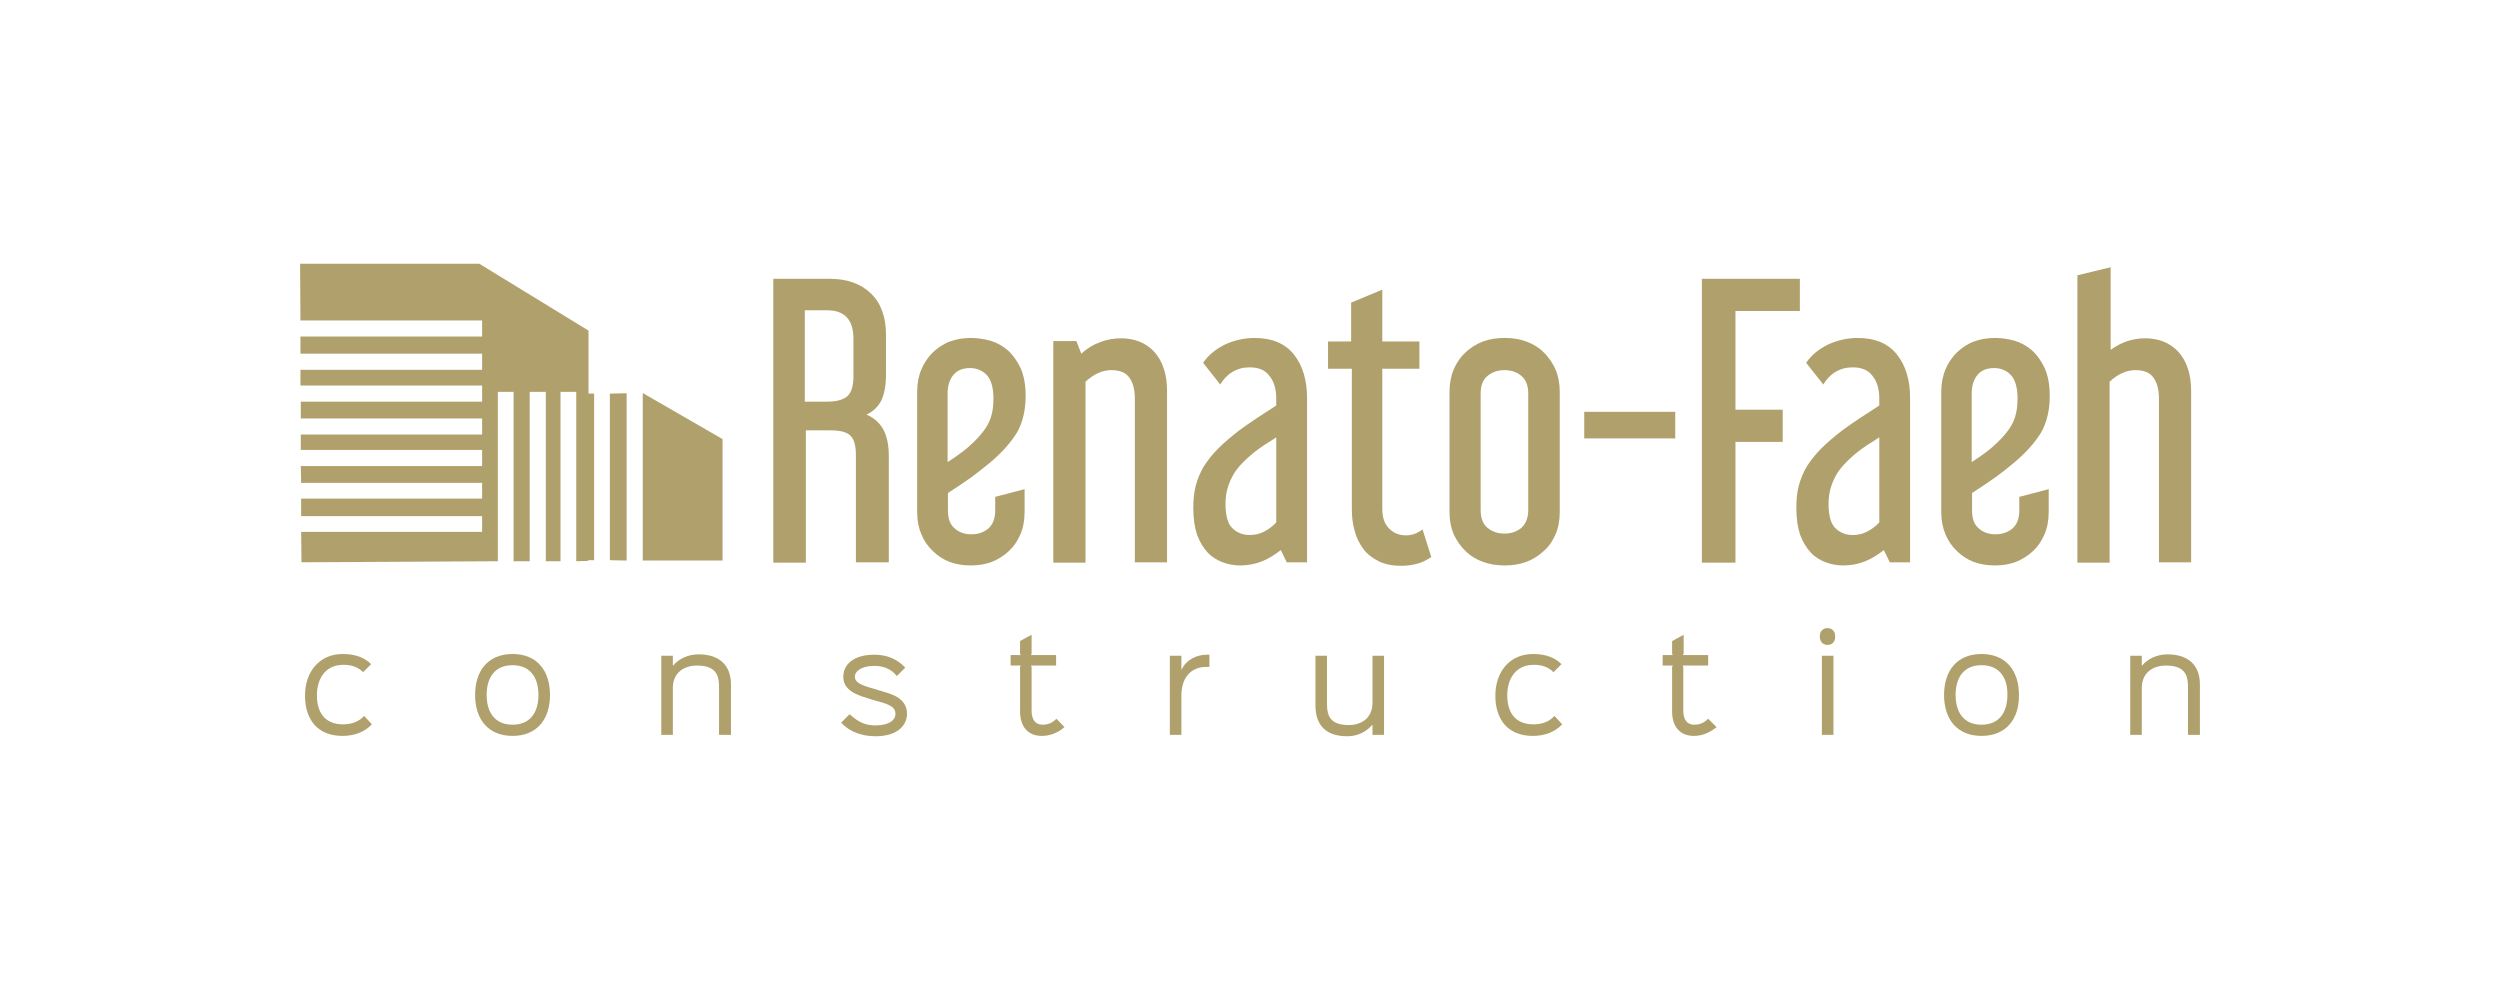 <?xml version="1.0" encoding="UTF-8"?>
<svg id="Livello_1" data-name="Livello 1" xmlns="http://www.w3.org/2000/svg" viewBox="0 0 500 200">
  <defs>
    <style>
      .cls-1 {
        fill: #b0a06c;
      }
    </style>
  </defs>
  <path class="cls-1" d="M165.93,55.76c3.5,0,6.23.98,8.26,2.94,2.03,1.96,3.01,4.76,3.01,8.26v7.91c0,2.24-.35,4.06-.98,5.32-.7,1.26-1.68,2.17-2.94,2.73,1.4.56,2.52,1.54,3.29,2.8.77,1.33,1.19,3.15,1.19,5.46v21.28h-6.58v-21.49c0-1.82-.35-3.08-1.05-3.78-.7-.77-2.03-1.12-4.06-1.12h-4.9v26.46h-6.51v-56.77h11.27ZM160.96,80.33h4.48c1.96,0,3.36-.42,4.13-1.19.77-.77,1.12-2.1,1.12-3.92v-7.42c0-3.85-1.75-5.74-5.25-5.74h-4.48v18.27Z"/>
  <path class="cls-1" d="M197.85,92.65c-1.05.84-2.24,1.82-3.57,2.8-1.4.98-2.94,2.03-4.69,3.15v3.57c0,1.54.42,2.73,1.33,3.5.84.77,1.96,1.19,3.36,1.19s2.52-.42,3.43-1.19c.84-.77,1.33-1.96,1.33-3.5v-2.8l5.88-1.54v4.55c0,1.68-.28,3.22-.84,4.48-.56,1.33-1.33,2.45-2.31,3.36-.98.91-2.17,1.68-3.43,2.17-1.33.49-2.73.7-4.2.7s-2.87-.21-4.2-.7c-1.26-.49-2.38-1.19-3.36-2.17-.98-.91-1.75-2.03-2.31-3.36s-.84-2.8-.84-4.48v-24.01c0-1.61.28-3.15.84-4.48s1.33-2.45,2.31-3.43c.98-.91,2.1-1.68,3.43-2.17s2.73-.7,4.2-.7c1.33,0,2.59.21,3.92.56,1.33.42,2.45,1.05,3.5,1.96.98.91,1.82,2.1,2.52,3.57.63,1.47.98,3.29.98,5.53,0,2.73-.56,5.18-1.68,7.21-1.33,2.17-3.15,4.2-5.6,6.23M189.59,92.37c2.17-1.4,3.85-2.66,4.97-3.78,1.47-1.4,2.59-2.8,3.22-4.13.63-1.33.91-2.94.91-4.69,0-2.31-.49-3.92-1.4-4.83-.91-.91-2.03-1.33-3.29-1.33-1.4,0-2.52.42-3.29,1.33-.77.91-1.19,2.17-1.19,3.71v13.72h.07Z"/>
  <path class="cls-1" d="M215.28,68.22l.98,2.52c1.12-1.05,2.38-1.82,3.78-2.31,1.4-.56,2.8-.77,4.2-.77,1.26,0,2.45.21,3.57.63s2.1,1.12,2.94,1.96c.84.91,1.54,2.03,1.96,3.36.49,1.33.7,2.94.7,4.69v34.16h-6.44v-32.69c0-1.82-.35-3.22-1.12-4.27-.7-.98-1.89-1.47-3.57-1.47-1.82,0-3.5.77-5.18,2.31v36.19h-6.44v-44.31h4.62Z"/>
  <path class="cls-1" d="M240.62,72.56c1.05-1.54,2.52-2.73,4.34-3.64,1.82-.84,3.85-1.33,5.95-1.33,3.5,0,6.16,1.12,7.91,3.36s2.59,5.11,2.59,8.68v32.83h-4.06l-1.19-2.45c-1.12.91-2.38,1.68-3.71,2.24-1.4.56-2.87.84-4.41.84-1.19,0-2.38-.21-3.5-.63s-2.17-1.05-3.01-1.96c-.84-.91-1.54-2.03-2.1-3.5-.49-1.47-.77-3.22-.77-5.39,0-1.61.14-3.15.49-4.48.35-1.33.91-2.66,1.61-3.85.77-1.19,1.68-2.38,2.87-3.57,1.19-1.19,2.52-2.31,4.13-3.57,1.05-.77,2.24-1.61,3.5-2.45s2.59-1.68,3.99-2.59v-1.4c0-1.82-.42-3.36-1.33-4.48-.84-1.19-2.17-1.75-3.99-1.75-1.26,0-2.38.28-3.43.91s-1.82,1.47-2.45,2.52l-3.43-4.34ZM249.93,107c1.05,0,1.96-.21,2.8-.63s1.75-1.05,2.52-1.89v-17.01c-.84.56-1.61,1.05-2.31,1.47-.7.49-1.33.91-1.96,1.4-2.24,1.82-3.85,3.5-4.62,5.18-.84,1.61-1.26,3.36-1.26,5.25,0,2.24.42,3.92,1.33,4.83.91.91,2.1,1.4,3.5,1.4"/>
  <path class="cls-1" d="M270.23,68.22v-7.7l6.23-2.59v10.36h7.42v5.46h-7.42v28c0,1.68.42,3.01,1.33,3.92.84.91,2.03,1.4,3.43,1.4,1.12,0,2.17-.35,3.29-1.19l1.75,5.53c-.84.56-1.75,1.05-2.8,1.33s-2.1.42-3.22.42c-1.75,0-3.22-.28-4.48-.91s-2.31-1.4-3.08-2.45-1.4-2.24-1.75-3.64c-.42-1.4-.56-2.87-.56-4.41v-28h-4.76v-5.46h4.62v-.07Z"/>
  <path class="cls-1" d="M311.95,102.38c0,1.68-.28,3.22-.84,4.48-.56,1.33-1.33,2.45-2.38,3.36-.98.91-2.17,1.68-3.5,2.17s-2.8.7-4.27.7-3.01-.21-4.34-.7c-1.33-.49-2.52-1.19-3.5-2.17-.98-.91-1.75-2.03-2.38-3.36-.56-1.33-.84-2.8-.84-4.48v-24.01c0-1.61.28-3.15.84-4.48.56-1.33,1.33-2.45,2.38-3.43.98-.91,2.17-1.68,3.5-2.17s2.8-.7,4.34-.7,2.94.21,4.27.7,2.52,1.19,3.5,2.17c.98.91,1.75,2.1,2.38,3.43.56,1.33.84,2.8.84,4.48v24.01ZM296.13,102.03c0,1.54.42,2.73,1.33,3.5s2.03,1.19,3.43,1.19,2.52-.42,3.43-1.19c.84-.77,1.33-1.96,1.33-3.5v-23.31c0-1.54-.42-2.73-1.33-3.5-.84-.77-2.03-1.19-3.43-1.19s-2.52.42-3.43,1.19c-.91.77-1.33,1.96-1.33,3.5v23.31Z"/>
  <rect class="cls-1" x="316.85" y="82.36" width="18.2" height="5.32"/>
  <polygon class="cls-1" points="359.97 55.76 359.97 62.2 347.09 62.2 347.09 81.94 356.54 81.94 356.54 88.38 347.09 88.38 347.09 112.53 340.37 112.53 340.37 55.76 359.97 55.76"/>
  <path class="cls-1" d="M361.23,72.56c1.05-1.54,2.52-2.73,4.34-3.64,1.82-.84,3.85-1.33,5.95-1.33,3.5,0,6.16,1.12,7.91,3.36s2.59,5.11,2.59,8.68v32.83h-4.06l-1.19-2.45c-1.12.91-2.38,1.68-3.71,2.24-1.4.56-2.87.84-4.41.84-1.19,0-2.38-.21-3.5-.63s-2.17-1.05-3.01-1.96c-.84-.91-1.54-2.03-2.1-3.5-.49-1.47-.77-3.22-.77-5.39,0-1.61.14-3.15.49-4.48s.91-2.66,1.61-3.85c.77-1.19,1.68-2.38,2.87-3.57,1.19-1.19,2.52-2.31,4.13-3.57,1.05-.77,2.24-1.61,3.5-2.45s2.59-1.68,3.99-2.59v-1.4c0-1.82-.42-3.36-1.33-4.48-.84-1.19-2.17-1.75-3.99-1.75-1.26,0-2.38.28-3.43.91s-1.82,1.47-2.45,2.52l-3.43-4.34ZM370.54,107c1.05,0,1.96-.21,2.8-.63s1.75-1.05,2.52-1.89v-17.01c-.84.56-1.61,1.05-2.31,1.47-.7.49-1.33.91-1.96,1.4-2.24,1.82-3.85,3.5-4.62,5.18-.84,1.61-1.26,3.36-1.26,5.25,0,2.24.42,3.92,1.33,4.83.91.91,2.1,1.4,3.5,1.4"/>
  <path class="cls-1" d="M402.67,92.65c-.98.84-2.24,1.82-3.57,2.8-1.4.98-2.94,2.03-4.69,3.15v3.57c0,1.54.42,2.73,1.33,3.5.84.77,1.96,1.19,3.36,1.19s2.52-.42,3.43-1.19c.84-.77,1.33-1.96,1.33-3.5v-2.8l5.88-1.54v4.55c0,1.68-.28,3.22-.84,4.48-.56,1.33-1.33,2.45-2.31,3.36s-2.17,1.68-3.43,2.17c-1.33.49-2.73.7-4.2.7s-2.87-.21-4.2-.7c-1.26-.49-2.38-1.19-3.36-2.17-.98-.91-1.75-2.03-2.31-3.36s-.84-2.8-.84-4.48v-24.01c0-1.61.28-3.15.84-4.48.56-1.33,1.33-2.45,2.31-3.43.98-.91,2.1-1.68,3.43-2.17s2.73-.7,4.2-.7c1.33,0,2.59.21,3.92.56,1.33.42,2.45,1.05,3.5,1.96.98.91,1.82,2.1,2.52,3.57.63,1.47.98,3.29.98,5.53,0,2.73-.56,5.18-1.68,7.21-1.33,2.17-3.15,4.2-5.6,6.23M394.41,92.37c2.17-1.4,3.85-2.66,4.97-3.78,1.47-1.4,2.59-2.8,3.22-4.13s.91-2.94.91-4.69c0-2.31-.49-3.92-1.4-4.83-.91-.91-2.03-1.33-3.29-1.33-1.4,0-2.52.42-3.29,1.33-.77.91-1.19,2.17-1.19,3.71v13.72h.07Z"/>
  <path class="cls-1" d="M422.13,53.45v16.52c2.1-1.54,4.41-2.31,6.93-2.31,1.26,0,2.45.21,3.57.63s2.1,1.12,2.94,1.96c.84.91,1.54,2.03,1.96,3.36.49,1.33.7,2.94.7,4.69v34.16h-6.44v-32.69c0-1.82-.35-3.22-1.12-4.27-.7-.98-1.89-1.47-3.57-1.47-1.82,0-3.5.77-5.18,2.31v36.19h-6.44v-57.47l6.65-1.61Z"/>
  <polygon class="cls-1" points="128.62 78.65 128.55 78.65 128.55 112.11 144.51 112.11 144.51 87.82 128.62 78.65"/>
  <polygon class="cls-1" points="121.97 112.04 125.33 112.11 125.33 78.65 121.97 78.72 121.97 112.04"/>
  <polygon class="cls-1" points="118.82 78.72 117.7 78.72 117.7 66.12 95.86 52.75 60.02 52.75 60.09 64.09 96.42 64.09 96.42 67.31 60.09 67.31 60.09 70.74 96.42 70.74 96.42 73.96 60.09 73.96 60.09 77.11 96.42 77.11 96.42 80.33 60.16 80.33 60.16 83.69 96.42 83.69 96.42 86.91 60.16 86.91 60.16 89.99 96.42 89.99 96.42 93.21 60.16 93.21 60.23 96.57 96.42 96.57 96.42 99.72 60.23 99.72 60.23 103.22 96.42 103.22 96.42 106.37 60.23 106.37 60.3 112.46 99.57 112.25 99.57 78.37 102.72 78.37 102.72 112.25 105.94 112.25 105.94 78.37 109.16 78.37 109.16 112.25 112.1 112.25 112.1 78.37 115.25 78.37 115.25 112.25 117.63 112.18 117.63 112.04 118.82 112.04 118.82 78.72"/>
  <path class="cls-1" d="M74.37,144.87c-1.47,1.54-3.5,2.31-5.88,2.31-5.11,0-7.49-3.43-7.49-8.05s2.73-8.33,7.56-8.33c2.59,0,4.41.77,5.67,2.03l-1.61,1.61c-.84-.91-2.31-1.54-3.99-1.47-3.57,0-5.25,2.8-5.25,6.09s1.47,5.81,5.25,5.81c1.75,0,3.15-.56,4.2-1.68l1.54,1.68Z"/>
  <path class="cls-1" d="M102.51,147.18c-4.97,0-7.49-3.43-7.49-8.19s2.52-8.19,7.49-8.19,7.49,3.43,7.49,8.19-2.52,8.19-7.49,8.19M102.51,133.04c-3.64,0-5.18,2.59-5.18,5.95s1.54,5.95,5.18,5.95,5.18-2.59,5.18-5.95-1.54-5.95-5.18-5.95"/>
  <path class="cls-1" d="M146.12,146.97h-2.31v-9.59c0-2.52-.77-4.27-4.41-4.27-2.66,0-4.83,1.47-4.83,4.48v9.38h-2.31v-15.82h2.31v1.96h.07c1.05-1.33,3.01-2.24,5.04-2.24,4.2,0,6.51,2.17,6.51,6.02v10.08h-.07Z"/>
  <path class="cls-1" d="M175.1,147.25c-2.52,0-5.11-.77-6.86-2.73l1.68-1.68c1.75,1.61,3.22,2.24,5.11,2.24,2.8,0,4.06-1.05,4.06-2.31,0-1.05-.63-1.68-2.8-2.31-.35-.07-2.52-.7-2.8-.84-2.8-.77-4.83-1.89-4.83-4.27s1.96-4.41,6.23-4.41c2.52,0,4.62.91,6.16,2.59l-1.68,1.68c-1.05-1.33-2.52-2.03-4.48-2.03-2.73,0-3.92,1.12-3.92,2.17,0,.98.91,1.61,3.5,2.31.35.07,2.17.7,2.52.77,3.15.84,4.41,2.31,4.41,4.34,0,2.17-1.75,4.48-6.3,4.48"/>
  <path class="cls-1" d="M212.9,145.43c-1.4,1.19-2.94,1.75-4.55,1.75-2.66,0-4.34-1.75-4.34-4.9v-8.89l.14-.28h-2.03v-2.1h2.03l-.14-.28v-2.52l2.31-1.26v3.78l-.14.28h5.04v2.1h-5.04l.14.28v8.75c0,1.89.84,2.8,2.17,2.8,1.12,0,1.96-.35,2.8-1.19l1.61,1.68Z"/>
  <path class="cls-1" d="M241.88,133.39h-.77c-2.31,0-4.83,1.54-4.83,5.74v7.84h-2.31v-15.82h2.31v2.73h.07c.91-1.96,3.01-2.94,5.04-2.94h.49v2.45h0Z"/>
  <path class="cls-1" d="M276.81,146.97h-2.31v-1.96h-.07c-1.26,1.4-2.94,2.24-4.97,2.24-4.48,0-6.37-2.38-6.37-6.23v-9.87h2.31v9.73c0,2.31.7,4.13,4.34,4.13,2.66,0,4.76-1.47,4.76-4.48v-9.38h2.31v15.82h0Z"/>
  <path class="cls-1" d="M312.44,144.87c-1.47,1.54-3.5,2.31-5.88,2.31-5.11,0-7.49-3.43-7.49-8.05s2.73-8.33,7.56-8.33c2.59,0,4.41.77,5.67,2.03l-1.61,1.61c-.84-.91-2.31-1.54-3.99-1.47-3.57,0-5.25,2.8-5.25,6.09s1.47,5.81,5.25,5.81c1.75,0,3.15-.56,4.2-1.68l1.54,1.68Z"/>
  <path class="cls-1" d="M343.31,145.43c-1.47,1.19-2.94,1.75-4.55,1.75-2.66,0-4.34-1.75-4.34-4.9v-8.89l.14-.28h-2.03v-2.1h2.03l-.14-.28v-2.52l2.31-1.26v3.78l-.14.28h5.04v2.1h-5.11l.14.28v8.75c0,1.89.84,2.8,2.17,2.8,1.12,0,1.96-.35,2.8-1.19l1.68,1.68Z"/>
  <path class="cls-1" d="M365.5,128.98c-.98,0-1.54-.7-1.54-1.68s.56-1.68,1.54-1.68,1.54.7,1.54,1.68c0,1.05-.56,1.68-1.54,1.68M366.69,146.97h-2.31v-15.82h2.31v15.82Z"/>
  <path class="cls-1" d="M396.3,147.18c-4.97,0-7.49-3.43-7.49-8.19s2.52-8.19,7.49-8.19,7.49,3.43,7.49,8.19c.07,4.76-2.52,8.19-7.49,8.19M396.3,133.04c-3.64,0-5.18,2.59-5.18,5.95s1.54,5.95,5.18,5.95,5.18-2.59,5.18-5.95c.07-3.29-1.47-5.95-5.18-5.95"/>
  <path class="cls-1" d="M439.91,146.97h-2.31v-9.59c0-2.52-.77-4.27-4.41-4.27-2.66,0-4.83,1.47-4.83,4.48v9.38h-2.31v-15.82h2.31v1.96h.07c1.05-1.33,3.01-2.24,5.04-2.24,4.2,0,6.51,2.17,6.51,6.02v10.08h-.07Z"/>
</svg>